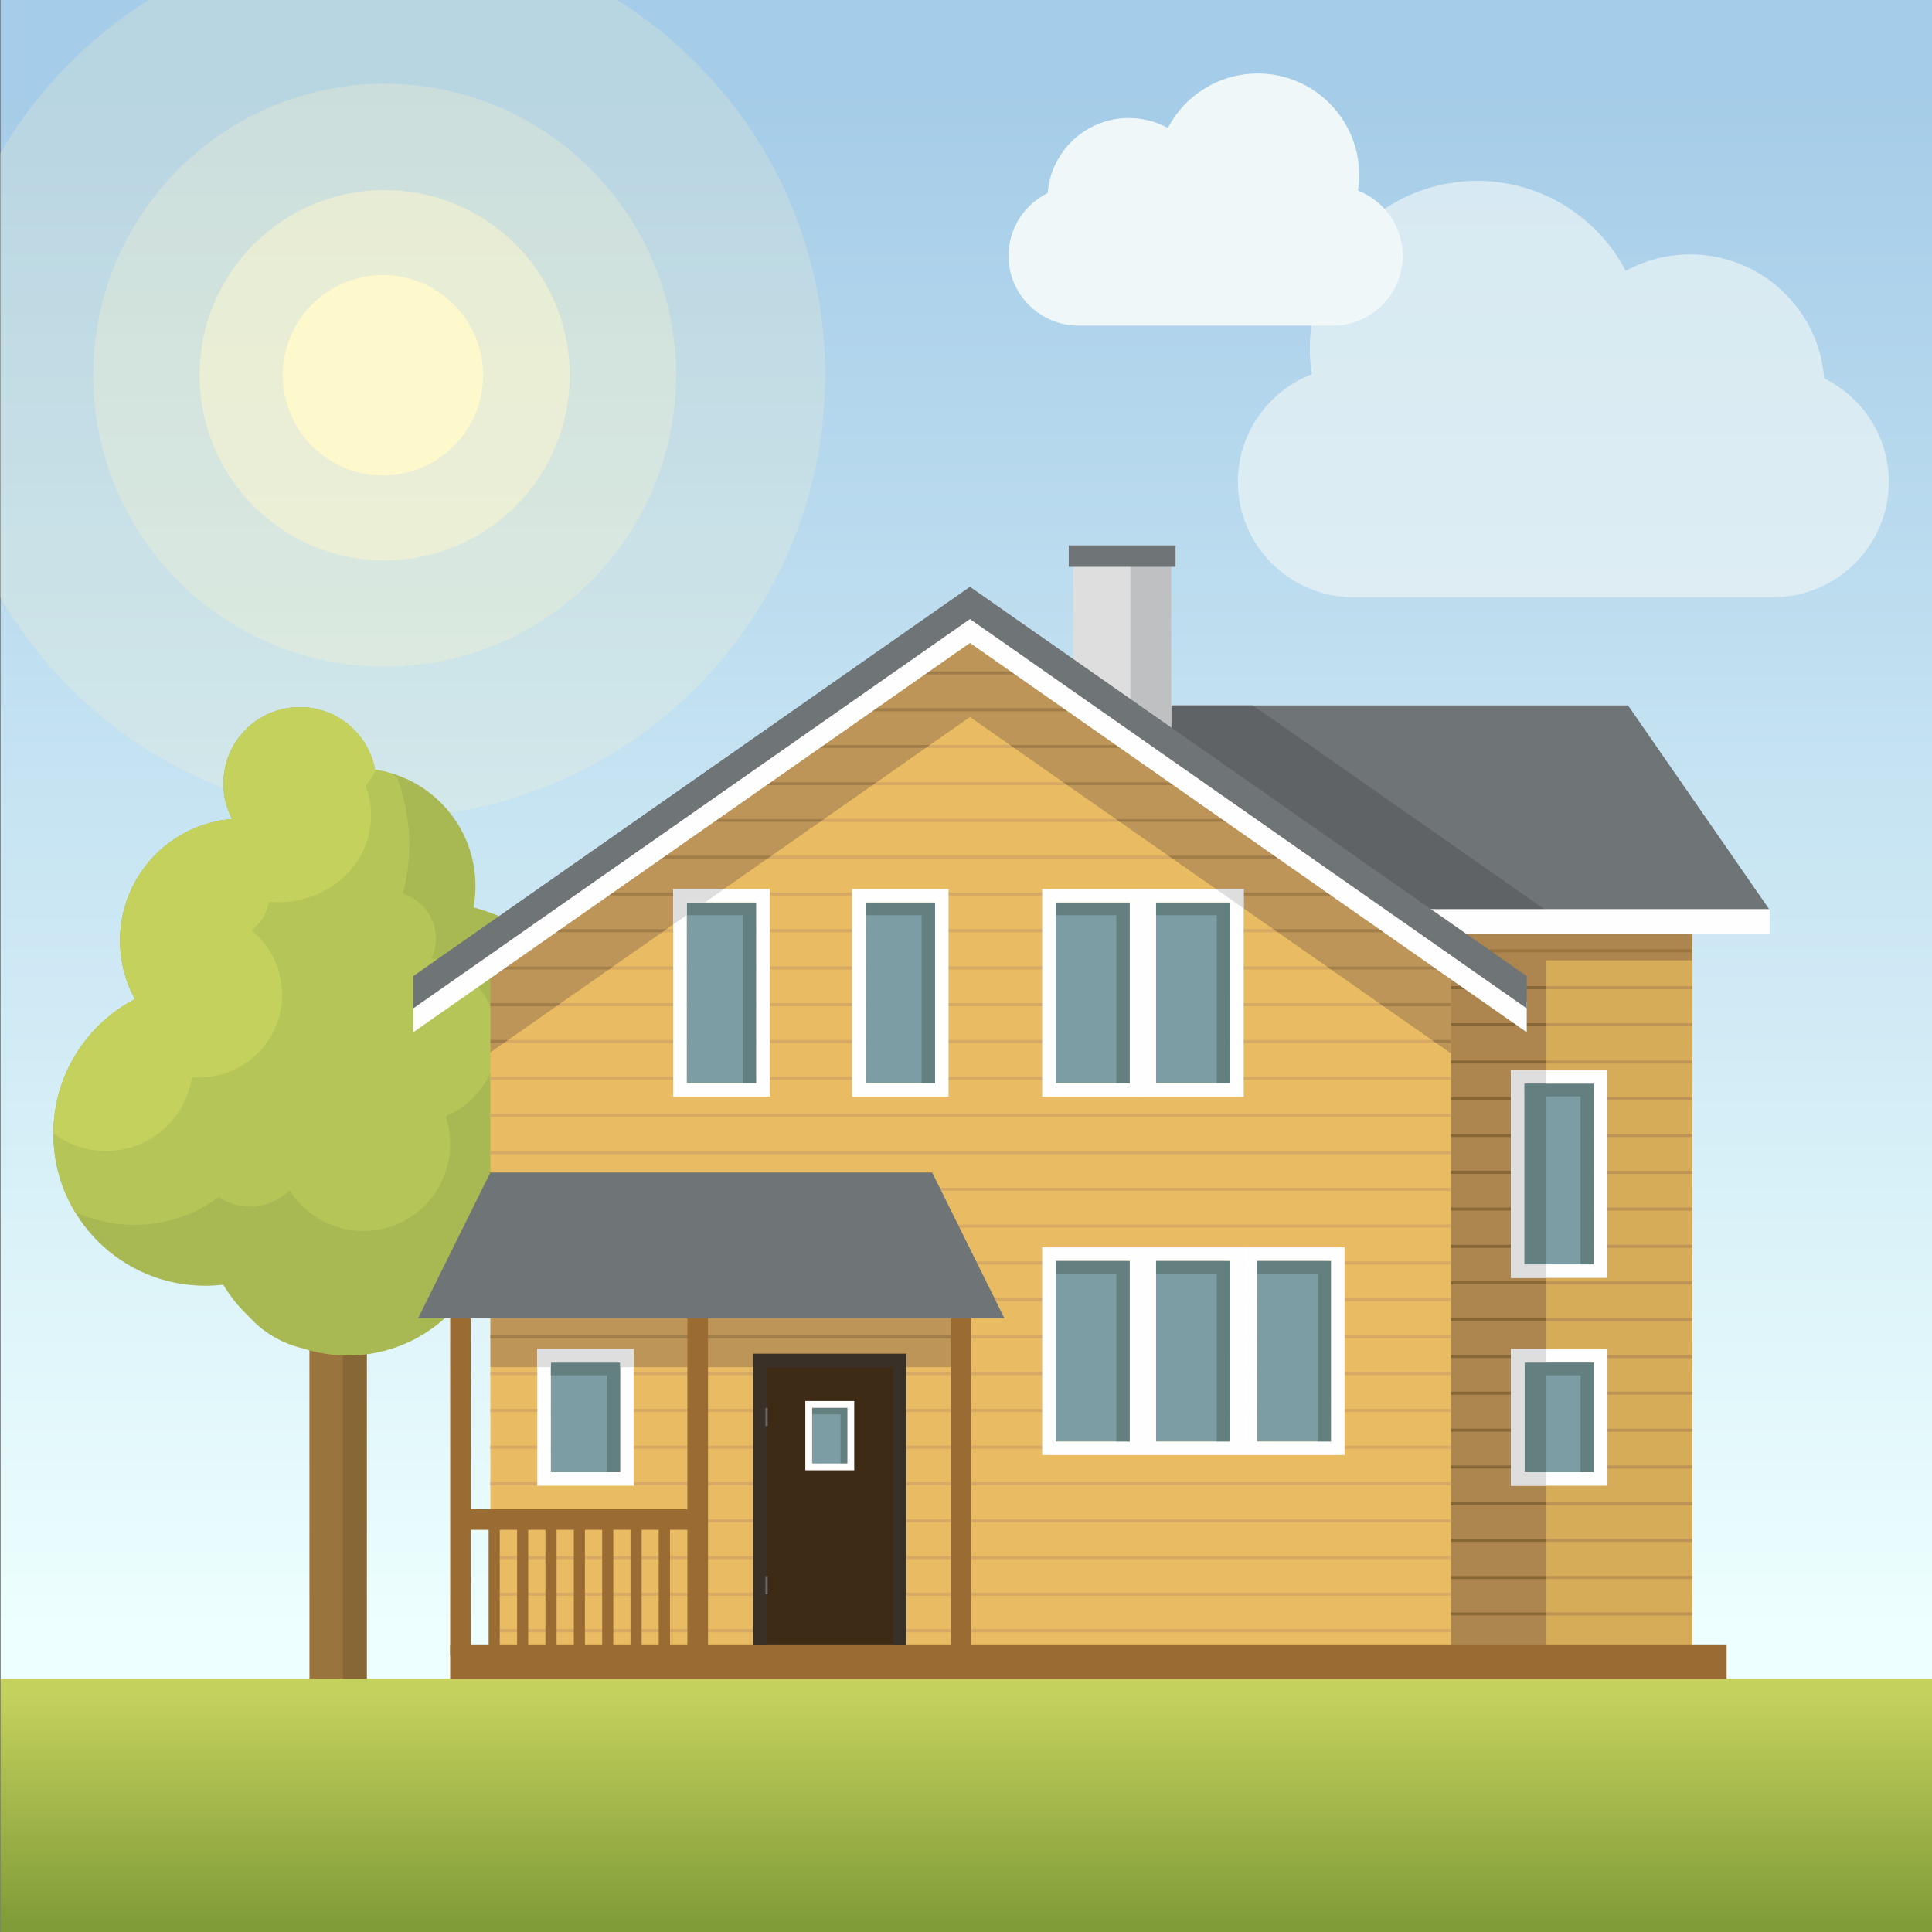 <?xml version="1.0" encoding="UTF-8"?>
<!DOCTYPE svg PUBLIC "-//W3C//DTD SVG 1.1//EN" "http://www.w3.org/Graphics/SVG/1.1/DTD/svg11.dtd">
<!-- Creator: CorelDRAW X7 -->
<svg xmlns="http://www.w3.org/2000/svg" xml:space="preserve" width="250mm" height="250mm" version="1.1" style="shape-rendering:geometricPrecision; text-rendering:geometricPrecision; image-rendering:optimizeQuality; fill-rule:evenodd; clip-rule:evenodd"
viewBox="0 0 2501633 2501634"
 xmlns:xlink="http://www.w3.org/1999/xlink">
 <rect x="0" y="0" width="2501633" height="2501634" fill="#808080" stroke="none"/>
 <defs>
  <style type="text/css">
   <![CDATA[
    .fil15 {fill:#FEFEFE}
    .fil33 {fill:#393127}
    .fil29 {fill:#3D2B16}
    .fil14 {fill:#5F6366}
    .fil26 {fill:#637F80}
    .fil30 {fill:#637F80}
    .fil34 {fill:#696868}
    .fil24 {fill:#6F7477}
    .fil13 {fill:#6F7477}
    .fil25 {fill:#7C9DA4}
    .fil8 {fill:#876736}
    .fil6 {fill:#99743D}
    .fil27 {fill:#9A6B33}
    .fil21 {fill:#A17E49}
    .fil9 {fill:#A8B953}
    .fil11 {fill:#AC864E}
    .fil10 {fill:#B6C558}
    .fil22 {fill:#BD9456}
    .fil20 {fill:#BD9558}
    .fil23 {fill:#BD9558}
    .fil18 {fill:#BEC0C2}
    .fil12 {fill:#C5D15D}
    .fil19 {fill:#D6A965}
    .fil7 {fill:#D6AC59}
    .fil28 {fill:#DEDEDF}
    .fil16 {fill:#DEDEDF}
    .fil17 {fill:#E9BC63}
    .fil4 {fill:#FEF8CD}
    .fil1 {fill:#FEF8CD;fill-opacity:0.212}
    .fil3 {fill:#FEF8CD;fill-opacity:0.271}
    .fil2 {fill:#FEF8CD;fill-opacity:0.502}
    .fil31 {fill:#EAF3F5;fill-opacity:0.71}
    .fil32 {fill:#EFF7F9}
    .fil0 {fill:url(#id0)}
    .fil5 {fill:url(#id1)}
   ]]>
  </style>
  <linearGradient id="id0" gradientUnits="userSpaceOnUse" x1="958668" y1="116220" x2="958675" y2="2.10703e+006">
   <stop offset="0" style="stop-opacity:1; stop-color:#A5CCE8"/>
   <stop offset="1" style="stop-opacity:1; stop-color:#EDFFFE"/>
  </linearGradient>
  <linearGradient id="id1" gradientUnits="userSpaceOnUse" x1="414131" y1="2.19007e+006" x2="414133" y2="2.49055e+006">
   <stop offset="0" style="stop-opacity:1; stop-color:#C5D15D"/>
   <stop offset="1" style="stop-opacity:1; stop-color:#809C38"/>
  </linearGradient>
 </defs>
 <g id="Слой_x0020_1">
  <rect class="fil0" x="908" width="2500725" height="2175687"/>
  <path class="fil1" d="M799324 0c161673,101264 269213,280998 269213,485888 0,316404 -256400,572897 -572688,572897 -211829,0 -396780,-115060 -495850,-286102l0 -573589c46941,-81026 113157,-149476 192376,-199094l606949 0z"/>
  <path class="fil2" d="M498055 246117c132375,0 239684,107348 239684,239771 0,132424 -107309,239772 -239684,239772 -132375,0 -239684,-107348 -239684,-239772 0,-132423 107309,-239771 239684,-239771z"/>
  <path class="fil3" d="M498055 108444c208382,0 377307,168986 377307,377444 0,208459 -168925,377445 -377307,377445 -208383,0 -377307,-168986 -377307,-377445 0,-208458 168924,-377444 377307,-377444z"/>
  <ellipse class="fil4" cx="495849" cy="485888" rx="129684" ry="129731"/>
  <polygon class="fil5" points="2501632,2173372 2501632,2501634 908,2501634 908,2173372 "/>
  <rect class="fil6" x="400684" y="1485895" width="74153" height="687842"/>
  <polygon class="fil7" points="1595870,1007009 2060783,1007009 2191361,1152970 2191361,2140805 1595870,2140805 "/>
  <rect class="fil8" x="443966" y="1485895" width="30871" height="687842"/>
  <path class="fil9" d="M485629 996635c73550,10732 130033,74089 130033,150644 0,9446 -860,18690 -2505,27658 104439,27561 181442,122705 181442,235841 0,110055 -72869,203084 -172976,233439 -29333,65406 -94999,110963 -171301,110963 -20477,0 -40189,-3281 -58637,-9347 -27545,-6464 -51922,-21404 -70201,-41889 -12589,-11898 -23533,-25518 -32454,-40485 -7634,900 -15403,1363 -23280,1363 -108609,0 -196656,-88078 -196656,-196727 0,-75795 42848,-141578 105633,-174433 -12310,-22484 -19308,-48295 -19308,-75736 0,-82913 63885,-150901 145098,-157388 -7185,-13719 -11250,-29331 -11250,-45893 0,-54696 44323,-99034 98998,-99034 48527,0 88899,34929 97364,81024z"/>
  <path class="fil10" d="M485628 996636c5185,756 10280,1783 15280,3049 4578,2346 9022,4916 13317,7697 10140,26800 15706,55850 15706,86203 0,22013 -2919,43343 -8390,63624 24793,7702 42797,30830 42797,58165 0,9220 -2053,17960 -5718,25793 48605,10181 85108,53295 85108,104943 0,44909 -27601,83363 -66756,99328 3816,11309 5893,23419 5893,36017 0,62143 -50360,112521 -112481,112521 -40146,0 -75380,-21040 -95284,-52698 -13343,12952 -31542,20926 -51603,20926 -14924,0 -28820,-4413 -40449,-12007 -30520,22523 -68249,35835 -109084,35835 -27469,0 -53528,-6031 -76935,-16832 -17730,-29548 -27935,-64132 -27935,-101104 0,-75797 42848,-141580 105633,-174434 -12310,-22484 -19308,-48294 -19308,-75736 0,-82912 63885,-150900 145097,-157388 -7184,-13719 -11249,-29332 -11249,-45893 0,-54696 44323,-99034 98998,-99034 6315,0 12491,596 18478,1727 24200,14319 41782,38646 47042,67289 10741,1568 21117,4258 31007,7948 305,1344 586,2697 836,4061z"/>
  <polygon class="fil11" points="2190750,1141876 2190750,1243485 1693189,1243485 1693189,1141876 "/>
  <path class="fil12" d="M485794 996635l866 129c-3401,7531 -7924,14479 -13367,20641 4695,12024 7258,25010 7258,38558 0,61973 -53618,112213 -119759,112213 -4192,0 -8334,-204 -12414,-597 -1062,5696 -2957,11337 -5746,16754 -4220,8196 -10046,15025 -16891,20310 38550,31315 51267,86364 27626,132280 -20556,39924 -62695,61466 -104813,57724 -1783,11802 -5481,23519 -11247,34719 -28445,55245 -96275,76963 -151501,48507 -5904,-3042 -11423,-6535 -16541,-10413 239,-75527 43019,-141035 105627,-173798 -12311,-22484 -19308,-48295 -19308,-75736 0,-82913 63885,-150901 145097,-157388 -7184,-13719 -11249,-29331 -11249,-45893 0,-54696 44323,-99034 98998,-99034 48527,0 88899,34929 97364,81024z"/>
  <polygon class="fil11" points="2001400,1210205 2001400,2146100 1850545,2146100 1850545,1210205 "/>
  <polygon class="fil13" points="1350492,913371 2108017,913371 2291359,1178127 1350492,1178127 "/>
  <polygon class="fil14" points="1471590,913371 1622396,913371 2000998,1178127 1850214,1178127 "/>
  <rect class="fil15" x="1693189" y="1177149" width="598132" height="31771"/>
  <rect class="fil16" x="1389536" y="732960" width="127037" height="223719"/>
  <polygon class="fil17" points="634998,1352698 1251658,818872 1878901,1352698 1878901,2156692 634998,2156692 "/>
  <rect class="fil18" x="1463641" y="732960" width="52932" height="223719"/>
  <rect class="fil19" x="760847" y="1155594" width="971966" height="4003"/>
  <rect class="fil19" x="716019" y="1203133" width="1097017" height="4003"/>
  <rect class="fil19" x="635031" y="1346550" width="1243912" height="4003"/>
  <rect class="fil19" x="635058" y="1298892" width="1243816" height="4003"/>
  <rect class="fil19" x="848845" y="1107938" width="814493" height="4003"/>
  <polygon class="fil20" points="634998,1362642 1255955,928427 1878901,1364027 1878901,1253073 1252134,819202 1112288,917004 634998,1253073 "/>
  <path class="fil21" d="M652286 1350552l5725 -4002 -22980 0 0 4002 17255 0zm1201621 -4002l5724 4002 19270 0 0 -4002 -24994 0z"/>
  <path class="fil21" d="M720441 1302895l5723 -4003 -91106 0 0 4003 85383 0zm1065312 -4003l5724 4003 87397 0 0 -4003 -93121 0z"/>
  <rect class="fil19" x="635667" y="1251401" width="1242583" height="4003"/>
  <path class="fil21" d="M857383 1207136l5724 -4003 -147088 0 0 4003 141364 0zm791425 -4003l5724 4003 158009 0 -5783 -4003 -157950 0z"/>
  <rect class="fil19" x="988990" y="1012790" width="538047" height="4003"/>
  <path class="fil21" d="M788356 1255404l5724 -4003 -156709 0 -1704 1200 0 2803 152689 0zm929480 -4003l5725 4003 154690 0 0 -2782 -1763 -1221 -158652 0z"/>
  <path class="fil21" d="M1129588 1016792l5724 -4002 -146323 0 0 4002 140599 0zm247012 -4002l5725 4002 144712 0 0 -4002 -150437 0z"/>
  <rect class="fil19" x="1050381" y="964521" width="402548" height="4003"/>
  <rect class="fil19" x="916995" y="1060281" width="670252" height="4003"/>
  <rect class="fil6" x="1878556" y="1229207" width="312737" height="4003"/>
  <rect class="fil22" x="1878927" y="1276863" width="312345" height="4003"/>
  <rect class="fil22" x="1878893" y="1373166" width="312380" height="4003"/>
  <rect class="fil22" x="1878911" y="1324897" width="312362" height="4003"/>
  <rect class="fil22" x="1879024" y="1420657" width="312248" height="4003"/>
  <polygon class="fil8" points="2001400,1324891 2001400,1328894 1878911,1328894 1878911,1324891 "/>
  <rect class="fil22" x="1879024" y="1468314" width="312248" height="4003"/>
  <rect class="fil22" x="1879024" y="1515970" width="312248" height="4003"/>
  <rect class="fil22" x="1879024" y="1611778" width="312248" height="4003"/>
  <rect class="fil23" x="635088" y="1673180" width="614923" height="97131"/>
  <rect class="fil22" x="1879024" y="1563509" width="312248" height="4003"/>
  <rect class="fil22" x="1879024" y="1659269" width="312248" height="4003"/>
  <rect class="fil22" x="1879024" y="1706926" width="312248" height="4003"/>
  <rect class="fil22" x="1879024" y="1754582" width="312248" height="4003"/>
  <rect class="fil22" x="1879024" y="1801908" width="312248" height="4003"/>
  <rect class="fil22" x="1879024" y="1849894" width="312248" height="4003"/>
  <rect class="fil22" x="1879024" y="1897550" width="312248" height="4003"/>
  <path class="fil21" d="M1061672 1064283l5724 -4002 -150402 0 0 4002 144678 0zm382846 -4002l5723 4002 137007 0 0 -4002 -142730 0z"/>
  <path class="fil21" d="M993519 1111940l5724 -4002 -150399 0 0 4002 144675 0zm519152 -4002l5724 4002 144942 0 0 -4002 -150666 0z"/>
  <rect class="fil21" x="1122769" y="917030" width="263998" height="4003"/>
  <path class="fil21" d="M925367 1159596l5724 -4002 -157653 0 -5684 4002 157613 0zm655457 -4002l5723 4002 146266 0 0 -4002 -151989 0z"/>
  <rect class="fil21" x="1179174" y="869374" width="140269" height="4003"/>
  <path class="fil21" d="M1050381 968524l148234 0 5725 -4003 -153959 0 0 4003zm262915 0l139634 0 0 -4003 -145358 0 5724 4003z"/>
  <polygon class="fil8" points="2001400,1276863 2001400,1280866 1878927,1280866 1878927,1276863 "/>
  <polygon class="fil15" points="535025,1336674 1255955,832553 1976894,1336675 1976894,1296891 1255927,792721 535025,1296891 "/>
  <rect class="fil19" x="634959" y="1394206" width="1243901" height="4003"/>
  <rect class="fil19" x="634959" y="1490509" width="1243901" height="4003"/>
  <polygon class="fil24" points="535025,1305721 1255955,801600 1976894,1305722 1976894,1263937 1255927,759766 535025,1263937 "/>
  <rect class="fil19" x="634959" y="1442240" width="1243901" height="4003"/>
  <rect class="fil19" x="634959" y="1538000" width="1243901" height="4003"/>
  <rect class="fil19" x="634959" y="1585657" width="1243901" height="4003"/>
  <rect class="fil19" x="634959" y="1633313" width="1243901" height="4003"/>
  <rect class="fil19" x="634959" y="1729120" width="1243901" height="4003"/>
  <rect class="fil19" x="634959" y="1680852" width="1243901" height="4003"/>
  <rect class="fil19" x="634959" y="1776611" width="1243901" height="4003"/>
  <rect class="fil19" x="634959" y="1824269" width="1243901" height="4003"/>
  <rect class="fil19" x="634959" y="1871925" width="1243901" height="4003"/>
  <rect class="fil25" x="889187" y="1168563" width="89984" height="234044"/>
  <polygon class="fil26" points="961786,1408201 979255,1408143 979255,1168604 885325,1168604 885353,1185078 961786,1185078 "/>
  <path class="fil15" d="M889187 1168563l89985 0 0 234044 -89985 0 0 -234044zm-17468 251519l124920 0 0 -268993 -124920 0 0 268993z"/>
  <rect class="fil25" x="1120765" y="1168563" width="89984" height="234044"/>
  <polygon class="fil26" points="1193365,1408201 1210833,1408143 1210833,1168604 1116904,1168604 1116932,1185078 1193365,1185078 "/>
  <path class="fil15" d="M1120765 1168563l89985 0 0 234044 -89985 0 0 -234044zm-17467 251519l124919 0 0 -268993 -124919 0 0 268993z"/>
  <rect class="fil25" x="1366900" y="1168563" width="89984" height="234044"/>
  <polygon class="fil26" points="1445500,1408201 1462969,1408143 1462956,1168604 1362038,1168604 1362066,1185078 1445500,1185078 "/>
  <path class="fil15" d="M1366900 1168563l95986 0 0 234044 -95986 0 0 -234044zm-17469 251519l130923 0 0 -268993 -130923 0 0 268993z"/>
  <rect class="fil25" x="1496906" y="1168563" width="89984" height="234044"/>
  <polygon class="fil26" points="1575507,1408201 1592976,1408143 1592963,1168604 1492044,1168604 1492072,1185078 1575507,1185078 "/>
  <path class="fil15" d="M1496907 1168563l95985 0 0 234044 -95985 0 0 -234044zm-17469 251519l130922 0 0 -268993 -130922 0 0 268993z"/>
  <rect class="fil27" x="582898" y="1692044" width="26680" height="451408"/>
  <rect class="fil19" x="634959" y="1967237" width="1243901" height="4003"/>
  <polygon class="fil21" points="1250011,1729120 1250011,1733123 635088,1733123 635088,1729120 "/>
  <rect class="fil19" x="634959" y="2014893" width="1243901" height="4003"/>
  <rect class="fil19" x="634959" y="2062219" width="1243901" height="4003"/>
  <rect class="fil25" x="1366900" y="1632554" width="89984" height="234044"/>
  <polygon class="fil26" points="1445500,1872192 1462969,1872134 1462956,1632595 1362038,1632595 1362066,1649069 1445500,1649069 "/>
  <path class="fil15" d="M1366900 1632554l95986 0 0 234044 -95986 0 0 -234044zm-17469 251519l130923 0 0 -268993 -130923 0 0 268993z"/>
  <rect class="fil25" x="1496906" y="1632554" width="89984" height="234044"/>
  <polygon class="fil26" points="1575507,1872192 1592976,1872134 1592963,1632595 1492044,1632595 1492072,1649069 1575507,1649069 "/>
  <path class="fil15" d="M1496907 1632554l95985 0 0 234044 -95985 0 0 -234044zm-17469 251519l130922 0 0 -268993 -130922 0 0 268993z"/>
  <polygon class="fil28" points="871719,1197111 889187,1184896 889187,1168563 912544,1168563 937534,1151089 871719,1151089 "/>
  <polygon class="fil28" points="1574380,1151089 1610360,1176247 1610360,1151089 "/>
  <rect class="fil13" x="1383874" y="706161" width="138285" height="27800"/>
  <rect class="fil19" x="634959" y="2109544" width="1243901" height="4003"/>
  <rect class="fil19" x="634959" y="1919251" width="1243901" height="4003"/>
  <rect class="fil27" x="890060" y="1692044" width="26680" height="451408"/>
  <rect class="fil25" x="1627575" y="1632554" width="89984" height="234044"/>
  <rect class="fil27" x="1231106" y="1692044" width="26680" height="451408"/>
  <polygon class="fil26" points="1706176,1872192 1723644,1872134 1723631,1632595 1622713,1632595 1622741,1649069 1706176,1649069 "/>
  <path class="fil15" d="M1627575 1632554l95986 0 0 234044 -95986 0 0 -234044zm-17468 251519l130922 0 0 -268993 -130922 0 0 268993z"/>
  <polygon class="fil13" points="803029,1518191 998877,1518191 1207000,1518191 1300506,1706856 541411,1706856 634917,1518191 "/>
  <rect class="fil22" x="1879024" y="1945207" width="312248" height="4003"/>
  <rect class="fil22" x="1879024" y="1992533" width="312248" height="4003"/>
  <rect class="fil22" x="1879024" y="2040519" width="312248" height="4003"/>
  <polygon class="fil8" points="2001400,1373169 2001400,1377172 1878890,1377172 1878890,1373169 "/>
  <polygon class="fil8" points="2001400,1420701 2001400,1424704 1878890,1424704 1878890,1420701 "/>
  <polygon class="fil8" points="2001400,1468317 2001400,1472320 1878890,1472320 1878890,1468317 "/>
  <polygon class="fil8" points="2001400,1515973 2001400,1519976 1878890,1519976 1878890,1515973 "/>
  <polygon class="fil8" points="2001400,1563526 2001400,1567529 1878890,1567529 1878890,1563526 "/>
  <polygon class="fil8" points="2001400,1611782 2001400,1615784 1878890,1615784 1878890,1611782 "/>
  <polygon class="fil8" points="2001400,1659232 2001400,1663234 1878890,1663234 1878890,1659232 "/>
  <polygon class="fil8" points="2001400,1706970 2001400,1710973 1878890,1710973 1878890,1706970 "/>
  <polygon class="fil8" points="2001400,1754503 2001400,1758506 1878890,1758506 1878890,1754503 "/>
  <polygon class="fil8" points="2001400,1801931 2001400,1805934 1878890,1805934 1878890,1801931 "/>
  <polygon class="fil8" points="2001400,1849898 2001400,1853901 1878890,1853901 1878890,1849898 "/>
  <polygon class="fil8" points="2001400,1897553 2001400,1901556 1878890,1901556 1878890,1897553 "/>
  <polygon class="fil8" points="2001400,1945200 2001400,1949202 1878890,1949202 1878890,1945200 "/>
  <rect class="fil29" x="975215" y="1752940" width="198370" height="378103"/>
  <polygon class="fil8" points="2001400,1992494 2001400,1996497 1878890,1996497 1878890,1992494 "/>
  <polygon class="fil8" points="2001400,2040606 2001400,2044609 1878890,2044609 1878890,2040606 "/>
  <rect class="fil27" x="582898" y="2129214" width="1652803" height="45008"/>
  <rect class="fil25" x="713188" y="1764265" width="89984" height="150836"/>
  <polygon class="fil26" points="785787,1911843 803256,1911785 803256,1764306 709326,1764306 709354,1780780 785787,1780780 "/>
  <path class="fil15" d="M713188 1764265l89985 0 0 141984 -89985 0 0 -141984zm-17468 159459l124920 0 0 -176933 -124920 0 0 176933z"/>
  <rect class="fil27" transform="matrix(1.27774E-014 -0.72 0.714 2.82225E-014 593087 1.98087E+006)" width="37066" height="423610"/>
  <rect class="fil27" x="632710" y="1973340" width="14404" height="190631"/>
  <rect class="fil27" x="669542" y="1973340" width="14404" height="190631"/>
  <rect class="fil27" x="706263" y="1973340" width="14404" height="190631"/>
  <rect class="fil27" x="742985" y="1973340" width="14404" height="190631"/>
  <rect class="fil27" x="779707" y="1973340" width="14404" height="190631"/>
  <rect class="fil27" x="816428" y="1973340" width="14404" height="190631"/>
  <rect class="fil27" x="853150" y="1973340" width="14404" height="190631"/>
  <rect class="fil27" x="853150" y="1973340" width="14404" height="190631"/>
  <rect class="fil22" x="1879024" y="2087845" width="312248" height="4003"/>
  <polygon class="fil8" points="2001400,2087807 2001400,2091809 1878890,2091809 1878890,2087807 "/>
  <rect class="fil25" x="1973878" y="1403133" width="89984" height="234044"/>
  <polygon class="fil26" points="2046477,1642770 2063945,1642712 2063945,1403174 1970016,1403174 1970044,1419647 2046477,1419647 "/>
  <path class="fil15" d="M1973877 1403133l89985 0 0 234043 -89985 0 0 -234043zm-17467 251518l124920 0 0 -268993 -124920 0 0 268993z"/>
  <polygon class="fil28" points="2001400,1385658 2001400,1403133 1973877,1403133 1973877,1637176 2001400,1637176 2001400,1654651 1956410,1654651 1956410,1385658 "/>
  <polygon class="fil30" points="2001400,1403133 2001400,1637176 1973877,1637176 1973877,1403133 "/>
  <rect class="fil25" x="1973965" y="1764265" width="89984" height="150836"/>
  <polygon class="fil26" points="2001400,1764265 2001400,1915101 1973964,1915101 1973964,1764265 "/>
  <polygon class="fil26" points="2046564,1911843 2064031,1911785 2064031,1764306 1970103,1764306 1970131,1780780 2046564,1780780 "/>
  <path class="fil15" d="M1973964 1764265l89985 0 0 141984 -89985 0 0 -141984zm-17467 159459l124920 0 0 -176933 -124920 0 0 176933z"/>
  <polygon class="fil28" points="1973964,1764265 2001400,1764265 2001400,1746791 1956497,1746791 1956497,1923724 2001400,1923724 2001400,1906249 1973964,1906249 "/>
  <polygon class="fil16" points="820640,1770311 803173,1770311 803173,1764265 713188,1764265 713188,1770311 695720,1770311 695720,1746791 820640,1746791 "/>
  <path class="fil31" d="M1912826 234197c83540,0 156045,47260 192257,116511 24781,-13579 53230,-21298 83477,-21298 91528,0 166555,70689 173502,160468 49466,24392 83706,75420 83706,134058 0,82132 -67172,149329 -149275,149329l-544422 0c-82102,0 -149274,-67197 -149274,-149329 0,-63296 39891,-117720 95766,-139356 -1690,-10910 -2565,-22092 -2565,-33476 0,-119795 97077,-216907 216828,-216907z"/>
  <path class="fil32" d="M1628594 95163c-50592,0 -94502,28621 -116431,70559 -15008,-8223 -32236,-12897 -50554,-12897 -55429,0 -100866,42809 -105073,97179 -29957,14772 -50693,45675 -50693,81185 0,49741 40680,90435 90401,90435l329703 0c49722,0 90401,-40694 90401,-90435 0,-38331 -24158,-71290 -57995,-84394 1022,-6606 1553,-13378 1553,-20272 0,-72548 -58791,-131360 -131312,-131360z"/>
  <polygon class="fil33" points="1173586,1770311 1173586,1752940 975215,1752940 975215,1770311 "/>
  <polygon class="fil33" points="1173564,1770251 1156198,1770251 1156198,2129142 1173564,2129142 "/>
  <polygon class="fil33" points="992601,1770251 975236,1770251 975236,2129142 992601,2129142 "/>
  <rect class="fil25" x="1051607" y="1822949" width="45625" height="76478"/>
  <polygon class="fil26" points="1088417,1897776 1097274,1897747 1097274,1822971 1049649,1822971 1049663,1831323 1088417,1831323 "/>
  <path class="fil15" d="M1051607 1822950l45625 0 0 71990 -45625 0 0 -71990zm-8857 80850l63338 0 0 -89711 -63338 0 0 89711z"/>
  <rect class="fil34" x="991156" y="1823055" width="2812" height="23497"/>
  <rect class="fil34" x="991156" y="2040818" width="2812" height="23497"/>
 </g>
</svg>

